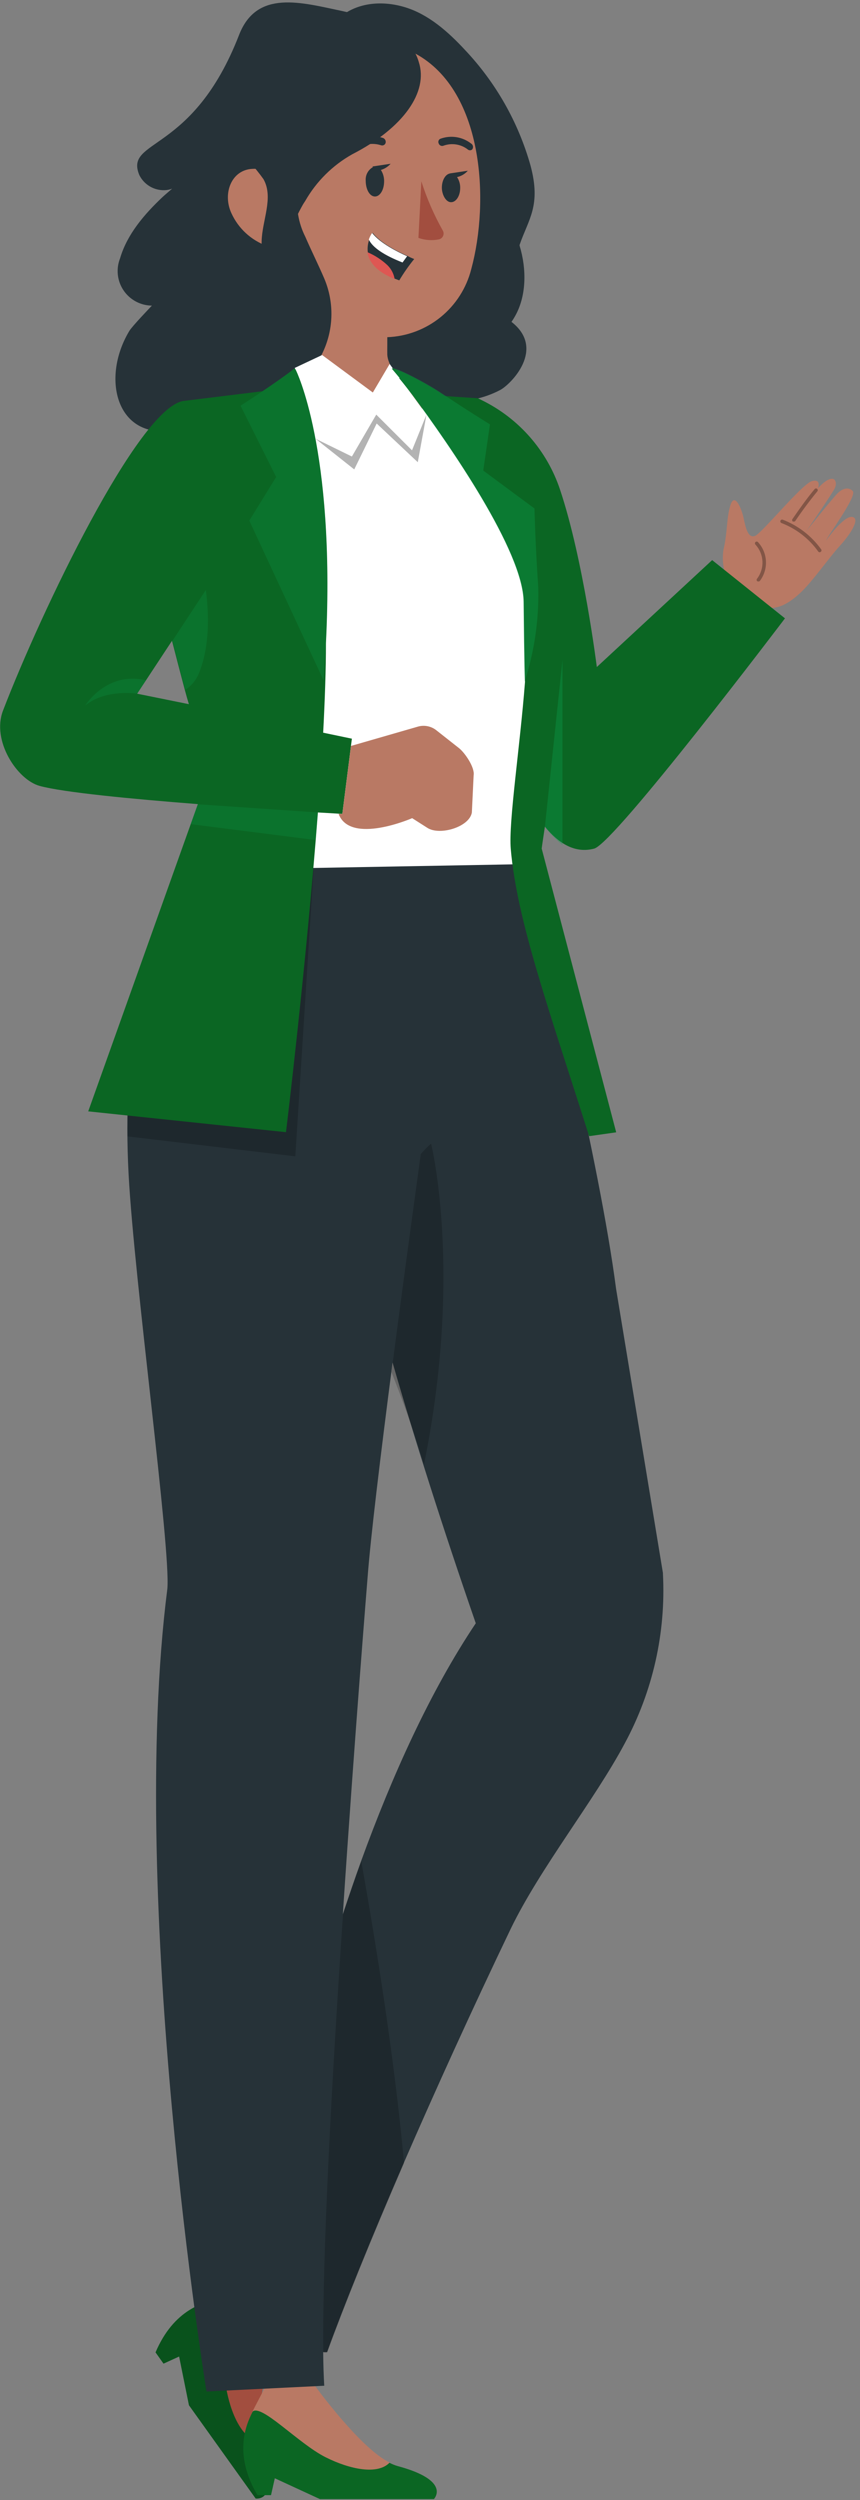 <svg width="169" height="491" viewBox="0 0 169 491" fill="none" xmlns="http://www.w3.org/2000/svg">
<rect x="0" y="0" width="169" height="491" fill="#808080" stroke="none"/>
<path d="M100.51 63.212C100.733 62.902 100.939 62.58 101.126 62.246C103.478 58.228 103.52 52.894 102.106 48.246V48.092C103.842 43.038 106.39 40.406 104.234 32.44C101.836 23.974 97.427 16.212 91.382 9.816C88.008 6.176 84.186 2.816 79.58 1.416C74.974 0.016 69.78 0.478 66.28 3.838C66.28 3.838 63.48 6.428 60.47 13.05C54.968 25.328 59.602 41.204 63.62 50.08C62.309 50.091 61.003 50.251 59.728 50.556C58.326 50.901 56.975 51.428 55.71 52.124C55.228 52.368 54.761 52.639 54.31 52.936C53.485 53.48 52.711 54.099 52 54.784C51.03 55.734 50.184 56.802 49.48 57.962C46.12 63.394 44.594 70.38 47.646 75.98C56.046 70.1 54.058 77.8 61.1 77.8C73.322 77.8 85.04 79.2 85.04 79.2C85.068 78.935 85.068 78.668 85.04 78.402C87.739 78.979 90.53 78.979 93.23 78.402C95.001 78.038 96.712 77.426 98.312 76.582C100.384 75.476 107.328 68.518 100.51 63.212Z" fill="#263238"/>
<path d="M80.896 10.152C66.644 3.152 51.86 13.834 52.182 28.968C52.504 43.612 52.364 50.066 58.888 57.92C58.875 58.182 58.875 58.443 58.888 58.704C58.874 58.942 58.874 59.181 58.888 59.418C60.288 67.426 60.078 72.676 56.34 77.072C56.34 77.072 50.502 86.606 70.242 93.704C73.56 95.104 75.842 95.916 78.306 93.354C86.706 84.716 86.58 80.894 85.04 80.012C82.52 78.738 76.318 73.348 76.108 69.68C76.099 69.027 76.099 68.374 76.108 67.72V66.222C79.929 66.077 83.6 64.699 86.573 62.294C89.545 59.889 91.66 56.587 92.6 52.88C96.24 39.524 95.148 17.096 80.896 10.152Z" fill="#B97964"/>
<path d="M82.296 12.182C81.078 7.87 76.388 4.174 67.82 2.298L67.4 2.2C59.224 0.492 50.46 -2.14 46.974 6.876C37.846 30.396 24.406 27.162 27.374 34.372C27.826 35.29 28.532 36.058 29.408 36.587C30.284 37.115 31.293 37.382 32.316 37.354C32.834 37.344 33.347 37.239 33.828 37.046C33.226 37.592 32.526 38.152 31.882 38.754C28.382 42.072 24.98 45.992 23.594 50.738C23.288 51.514 23.127 52.34 23.118 53.174C23.11 54.066 23.279 54.95 23.613 55.777C23.948 56.603 24.442 57.356 25.067 57.992C25.692 58.627 26.437 59.134 27.258 59.482C28.079 59.83 28.96 60.013 29.852 60.02C29.544 60.356 25.96 64.066 25.4 65.018C19.128 75.476 23.818 89.266 38.392 83.218C42.354 81.58 53.218 77.436 53.218 77.436C53.218 77.436 57.418 81.454 57.418 73.712L57.712 73.852C57.704 73.806 57.704 73.758 57.712 73.712C55.069 67.751 54.055 61.195 54.772 54.714C54.772 54.35 54.856 53.972 54.912 53.608C55.08 52.46 55.374 51.186 55.57 50.22C55.748 49.323 55.986 48.439 56.284 47.574C56.804 45.917 57.44 44.298 58.188 42.73C58.636 41.82 59.098 40.924 59.588 40.07L59.98 39.468C62.167 35.64 65.35 32.476 69.192 30.312C79.342 25.104 84.2 18.02 82.296 12.182Z" fill="#263238"/>
<path d="M45.49 41.904C46.161 43.367 47.115 44.684 48.297 45.777C49.48 46.87 50.866 47.719 52.378 48.274C56.312 49.674 58.93 43.332 57.894 39.202C57.408 37.324 56.261 35.683 54.665 34.58C53.069 33.477 51.129 32.986 49.2 33.196C45.336 33.658 43.74 38.18 45.49 41.904Z" fill="#B97964"/>
<path d="M59.098 7.968C57.502 12.924 53.064 12.7 50.278 17.096C47.492 21.492 45.882 27.54 48.976 31.726C49.977 32.822 50.912 33.977 51.776 35.184C53.82 38.81 51.496 43.276 51.412 47.434C51.412 51.298 51.132 55.834 54.212 57.906C55.48 58.767 56.524 59.919 57.255 61.266C57.986 62.613 58.383 64.116 58.412 65.648C58.412 66.628 55.402 73.264 55.248 74.216C55.038 75.616 58.972 71.248 60.372 71.416C60.873 71.489 61.385 71.413 61.844 71.196C62.302 70.979 62.686 70.632 62.948 70.198C63.032 70.044 63.102 69.89 63.172 69.736C64.362 67.416 65.026 64.862 65.118 62.257C65.21 59.651 64.727 57.057 63.704 54.658C62.5 51.858 61.184 49.24 59.994 46.496C58.635 43.799 58.118 40.755 58.51 37.76C59.812 31.04 75.814 15.864 63.06 3.544C62.893 3.376 62.667 3.28 62.43 3.278C61.904 3.337 61.402 3.524 60.967 3.825C60.532 4.125 60.178 4.529 59.938 5C59.549 5.955 59.267 6.951 59.098 7.968Z" fill="#263238"/>
<path d="M82.8 35.605C83.867 38.955 85.274 42.187 87 45.251C87.096 45.407 87.153 45.583 87.169 45.765C87.184 45.948 87.157 46.131 87.089 46.301C87.021 46.471 86.914 46.623 86.777 46.744C86.64 46.865 86.477 46.953 86.3 47.001C84.942 47.284 83.532 47.187 82.226 46.721L82.8 35.605Z" fill="#A24E3F"/>
<path d="M81.4 50.864C80.321 52.192 79.338 53.595 78.46 55.064L77.606 54.742C73.784 53.202 72.524 51.228 72.272 49.492C72.178 48.649 72.284 47.795 72.58 47C72.732 46.542 72.949 46.108 73.224 45.712C74.764 47.742 78.222 49.45 80.098 50.276C80.826 50.682 81.4 50.864 81.4 50.864Z" fill="#263238"/>
<path d="M80 50.318L79.104 51.55C75.506 50.15 73.168 48.582 72.482 47.042C72.634 46.584 72.851 46.15 73.126 45.754C74.708 47.784 78.166 49.492 80 50.318Z" fill="white"/>
<path d="M77.55 54.784C73.728 53.244 72.468 51.27 72.216 49.534C73.661 50.148 74.988 51.01 76.136 52.082C76.88 52.811 77.375 53.757 77.55 54.784Z" fill="#DE5753"/>
<path d="M69.738 29.486C69.66 29.547 69.569 29.59 69.472 29.612C69.375 29.634 69.275 29.634 69.178 29.612C68.989 29.576 68.819 29.471 68.702 29.318C68.579 29.161 68.522 28.962 68.543 28.764C68.564 28.565 68.661 28.383 68.814 28.254C69.711 27.534 70.775 27.051 71.908 26.85C73.041 26.649 74.206 26.738 75.296 27.106C75.481 27.184 75.631 27.326 75.718 27.507C75.806 27.687 75.825 27.893 75.772 28.086C75.742 28.177 75.694 28.261 75.631 28.333C75.568 28.405 75.49 28.463 75.404 28.503C75.317 28.544 75.223 28.566 75.128 28.569C75.032 28.572 74.937 28.556 74.848 28.52C73.983 28.245 73.063 28.189 72.171 28.358C71.279 28.526 70.443 28.914 69.738 29.486ZM92.586 28.198C91.734 27.532 90.724 27.097 89.655 26.935C88.586 26.773 87.493 26.89 86.482 27.274C86.323 27.368 86.207 27.52 86.16 27.698C86.113 27.877 86.138 28.066 86.23 28.226C86.301 28.397 86.436 28.533 86.606 28.606C86.775 28.679 86.967 28.683 87.14 28.618C87.947 28.321 88.816 28.238 89.665 28.375C90.513 28.512 91.312 28.866 91.984 29.402C92.061 29.455 92.148 29.49 92.24 29.507C92.331 29.524 92.425 29.522 92.516 29.5C92.595 29.483 92.67 29.448 92.733 29.397C92.796 29.346 92.847 29.28 92.88 29.206C92.96 29.032 92.975 28.836 92.924 28.651C92.873 28.467 92.758 28.306 92.6 28.198H92.586Z" fill="#263238"/>
<path d="M73.266 32.832C72.806 33.096 72.43 33.484 72.183 33.952C71.935 34.421 71.825 34.95 71.866 35.478C71.866 37.088 72.566 38.474 73.56 38.586C74.554 38.698 75.422 37.466 75.478 35.786C75.529 34.937 75.308 34.093 74.848 33.378C75.587 33.156 76.251 32.735 76.766 32.16L73.21 32.692L73.266 32.832ZM88.386 34.078C87.546 34.246 86.888 35.324 86.832 36.696C86.776 38.068 87.532 39.608 88.526 39.706C89.52 39.804 90.374 38.628 90.43 37.074C90.478 36.262 90.262 35.457 89.814 34.778C90.635 34.602 91.376 34.165 91.928 33.532L88.372 34.064L88.386 34.078Z" fill="#263238"/>
<path d="M30.566 461.988L32.134 464.2L35.2 462.8L37.132 472.376L50.236 490.688C50.236 490.688 55.22 491.486 51.286 481.084C51.106 480.574 50.97 480.05 50.88 479.516C49.718 473.286 52.28 461.316 52.28 461.316L45.084 451.278C44.408 451.309 43.734 451.384 43.068 451.502C40.128 452.062 34.164 453.518 30.566 461.988Z" fill="#0B6623"/>
<path opacity="0.2" d="M30.566 461.988L32.134 464.2L35.2 462.8L37.132 472.376L50.236 490.688C50.236 490.688 55.22 491.486 51.286 481.084C51.106 480.574 50.97 480.05 50.88 479.516C49.718 473.286 52.28 461.316 52.28 461.316L45.084 451.278C44.408 451.309 43.734 451.384 43.068 451.502C40.128 452.062 34.164 453.518 30.566 461.988Z" fill="black"/>
<path d="M43.11 451.6C45.532 451.866 43.418 462.59 44.384 468.596C45.266 473.958 47.576 479.026 50.964 479.558C49.802 473.328 54.002 459.16 54.002 459.16L48.22 451.082C48.22 451.082 44.384 451.362 43.11 451.6Z" fill="#A24E3F"/>
<path d="M50.6 490.03H53.26L54.002 486.712L62.864 490.8H85.264C85.264 490.8 88.82 487.188 78.152 484.318C77.635 484.17 77.133 483.973 76.654 483.73C70.956 481.042 62.864 471.97 62.864 471.97H50.6C50.223 472.538 49.886 473.132 49.592 473.748C48.234 476.408 45.924 482.12 50.6 490.03Z" fill="#0B6623"/>
<path d="M49.578 473.678C51.202 471.858 58.58 479.866 63.984 482.582C68.814 485.004 74.246 486.082 76.584 483.618C70.956 481 61.94 468.624 61.94 468.624L52.056 468.932C52.056 468.932 50.152 472.516 49.578 473.678Z" fill="#B97964"/>
<path d="M130.274 309.094V308.926L121.062 253.08C117.8 227.964 106.824 184.2 106.824 184.2L102.12 166.616H58.006C58 166.714 58 166.812 58.006 166.91L42.928 166.616C42.928 166.616 22.6 180.462 25.274 230.68C26.394 251.554 33.562 303.956 32.89 311.992C25.022 373.592 40.576 469.674 40.576 469.674L63.718 468.54C63.606 466.65 63.536 464.424 63.508 461.918C63.764 461.946 64.022 461.946 64.278 461.918C67.582 452.818 72.874 439.728 79.37 424.734C85.544 410.524 92.768 394.634 100.37 378.786C106.194 366.774 116.806 353.586 122.77 342.386C128.282 332.189 130.878 320.67 130.274 309.094ZM70.97 365.486C69.71 368.958 68.52 372.486 67.372 375.93C69.71 340.79 72.23 309.864 72.23 309.864C72.818 302.024 74.75 286.064 77.144 267.584C81.526 282.816 86.944 299.854 93.496 318.796C84.536 332.166 77.074 348.686 70.97 365.486Z" fill="#263238"/>
<path opacity="0.2" d="M67.4 376C68.548 372.528 69.738 369 70.998 365.556C74.106 382.958 77.592 404.952 79.398 424.818C72.902 439.812 67.61 452.902 64.306 462.002C64.05 462.029 63.792 462.029 63.536 462.002C63.298 442.99 65.258 407.738 67.4 376ZM82.674 226.76C80.714 240.998 78.684 255.978 76.934 269.474C79.006 274.766 81.218 280.59 83.318 287.604C91.004 249.93 84.718 224.604 84.718 224.604C84.06 225.136 83.374 225.878 82.646 226.69L82.674 226.76ZM25.05 217.24V223.176L58.034 227.096L61.702 169.43L25.05 217.24Z" fill="black"/>
<path d="M105.844 107.382C105.116 96.308 91.718 80.642 91.718 80.642C90.976 80.558 86.034 80.488 85.278 80.404L82.926 80.222L76.57 71.486L73.266 77.086L63.298 69.722L57.922 72.256L60.554 79.984C57.152 80.194 53.554 80.474 49.844 80.782C48.444 80.908 47.044 81.034 45.728 81.202C44.412 81.37 32.316 81.65 32.316 81.65C32.316 81.65 27.388 91.982 30.286 101.138C39.232 129.306 44.426 156.116 45.686 170.746L100.832 169.752C101.504 155.626 108.784 140.996 108.854 130.958C109.218 116.23 106.236 113.57 105.844 107.382Z" fill="white"/>
<path d="M63.508 143.895C63.844 137.455 64.054 131.449 64.054 126.283C65.916 88.049 58.132 72.662 58.132 72.662L57.922 72.312C56.382 73.544 53.82 75.337 51.58 76.835L35.998 78.752C27.136 80.264 8.124 119.968 0.592 139.554C-1.69 145.504 3.392 153.12 7.76 154.338C12.422 155.626 25.96 156.914 38.882 157.922L17.336 218.262L56.2 222.35C56.2 222.35 60.162 189.8 62.472 159.56L67.274 159.841L69.15 145.071L63.508 143.895ZM26.954 136.237L33.8 125.849C34.626 129.069 35.48 132.331 36.32 135.495C36.6 136.545 36.866 137.483 37.118 138.295L26.954 136.237Z" fill="#0B6623"/>
<path d="M143.56 115.012C142.296 112.911 141.801 110.437 142.16 108.012C142.986 104.596 142.734 101.656 143.56 99.15C144.386 96.644 145.744 99.906 146.136 101.782C146.528 103.658 147.004 105.772 148.362 105.254C149.72 104.736 157.63 94.992 159.562 94.488C161.494 93.984 160.738 95.888 160.738 95.888C160.738 95.888 162.726 93.578 163.846 94.11C164.14 94.25 164.602 95.048 163.846 96.252C162.152 98.996 158.4 104.4 158.4 104.4C158.61 104.078 163.762 97.666 164.658 96.812C165.834 95.692 166.954 95.748 167.584 96.448C168.48 97.456 162.376 105.618 162.348 106.136C162.348 106.136 165.708 101.32 167.43 101.516C169.152 101.712 167.206 104.848 164.952 107.298C162.894 109.538 159.45 114.494 157.126 116.566C154.326 119.128 151.778 120.206 148.488 118.764C146.551 117.957 144.854 116.664 143.56 115.012Z" fill="#B97964"/>
<path opacity="0.3" d="M156.006 102.426C155.942 102.445 155.874 102.445 155.81 102.426C155.772 102.399 155.74 102.366 155.715 102.327C155.69 102.288 155.674 102.244 155.666 102.198C155.658 102.153 155.659 102.106 155.67 102.061C155.68 102.016 155.699 101.974 155.726 101.936C157.126 99.906 158.526 97.918 160.108 96.028C160.139 95.995 160.177 95.968 160.219 95.95C160.262 95.931 160.307 95.922 160.353 95.922C160.399 95.922 160.444 95.931 160.486 95.95C160.529 95.968 160.567 95.995 160.598 96.028C160.662 96.093 160.698 96.181 160.698 96.273C160.698 96.365 160.662 96.453 160.598 96.518C159.072 98.38 157.602 100.354 156.244 102.37C156.173 102.415 156.089 102.435 156.006 102.426Z" fill="black"/>
<path opacity="0.3" d="M161.088 108.46C161.031 108.463 160.975 108.451 160.924 108.427C160.872 108.402 160.828 108.366 160.794 108.32C158.988 105.785 156.475 103.838 153.57 102.72C153.483 102.687 153.412 102.62 153.374 102.535C153.336 102.45 153.334 102.353 153.367 102.265C153.4 102.178 153.467 102.108 153.552 102.07C153.638 102.032 153.735 102.029 153.822 102.062C156.851 103.227 159.474 105.252 161.368 107.886C161.395 107.924 161.414 107.967 161.424 108.012C161.435 108.057 161.436 108.103 161.428 108.149C161.42 108.194 161.403 108.238 161.379 108.277C161.354 108.316 161.322 108.35 161.284 108.376C161.23 108.426 161.161 108.455 161.088 108.46Z" fill="black"/>
<path opacity="0.3" d="M149.006 114.2C148.926 114.199 148.848 114.174 148.782 114.13C148.718 114.065 148.682 113.977 148.682 113.885C148.682 113.794 148.718 113.706 148.782 113.64C149.516 112.668 149.887 111.47 149.831 110.253C149.775 109.036 149.295 107.877 148.474 106.976C148.436 106.944 148.406 106.903 148.385 106.858C148.364 106.813 148.353 106.764 148.353 106.714C148.352 106.664 148.363 106.615 148.383 106.569C148.403 106.524 148.433 106.483 148.47 106.45C148.507 106.417 148.551 106.392 148.598 106.377C148.646 106.362 148.696 106.358 148.745 106.364C148.795 106.37 148.842 106.387 148.885 106.412C148.927 106.438 148.964 106.473 148.992 106.514C149.915 107.537 150.454 108.848 150.518 110.225C150.582 111.601 150.166 112.956 149.342 114.06C149.304 114.112 149.253 114.153 149.194 114.177C149.134 114.202 149.069 114.21 149.006 114.2Z" fill="black"/>
<path d="M107.076 162.346C109.75 165.622 112.984 167.666 116.764 166.658C120.838 165.566 154.256 121.438 154.256 121.438L139.948 110L117.282 131C117.282 131 114.65 109.902 110.058 96.168C108.794 92.376 106.789 88.872 104.16 85.861C101.53 82.849 98.329 80.39 94.742 78.626L93.93 78.22L87.504 77.786L86.916 77.394C83.836 75.308 77.788 72.144 76.99 72.396L78.6 74.3L78.39 74.216C78.39 74.216 79.44 75.476 81.092 77.604C88.33 87.404 102.82 108.194 102.918 118.204C103.044 131.056 103.17 133.898 103.17 133.898C102.176 146.806 99.922 161.394 100.37 166.714C101.574 180.714 107.776 197.948 115.77 223.134L121.09 222.378L106.446 166.644C106.446 166.644 106.67 165.006 107.076 162.346Z" fill="#0B6623"/>
<path opacity="0.3" d="M102.848 118.176C102.708 104.862 76.99 72.312 76.99 72.312C77.788 72.06 83.836 75.224 86.916 77.31C91.424 80.362 96.282 83.344 96.282 83.344L94.966 92.416L105.032 99.864C105.032 99.864 105.172 106.486 105.774 115.362C105.933 121.638 105.029 127.896 103.1 133.87C103.1 133.87 102.974 131 102.848 118.176ZM110.534 166V129.6L107.076 162.402C108.107 163.713 109.265 164.918 110.534 166Z" fill="#0DA955"/>
<path opacity="0.2" d="M40.45 115.867C41.08 120.711 41.206 126.8 39.204 131.938C38.679 133.395 37.697 134.643 36.404 135.495C35.564 132.331 34.71 129.069 33.884 125.849L40.45 115.867ZM57.922 72.312C54.772 74.861 47.268 79.677 47.268 79.677L54.268 93.677L48.99 102.245L63.578 133.604C66.896 89.981 58.118 72.648 58.118 72.648L57.922 72.312ZM26.954 136.237C26.954 136.237 20.696 135.257 16.734 138.575C16.734 138.575 20.934 131.728 28.69 133.618L26.954 136.237ZM62.472 159.56L38.854 157.95L37.454 161.856L62.038 164.979L62.472 159.56Z" fill="#0DA955"/>
<path opacity="0.3" d="M83.808 81.426L80.966 88.44L73.938 81.426L69.15 89.658L61.996 86.158L69.612 92.192L74.022 83.176L82.1 90.778L83.808 81.426Z" fill="black"/>
<path d="M90.206 146.932L85.726 143.404C85.223 143.009 84.632 142.739 84.004 142.618C83.376 142.496 82.728 142.525 82.114 142.704L68.968 146.498L67.274 159.84H66.532C68.856 165.986 80.994 160.68 80.994 160.68L84.004 162.598C86.44 164.138 92.236 162.43 92.726 159.574L93.076 152.252C93.328 150.726 91.382 147.87 90.206 146.932Z" fill="#B97964"/>
</svg>
